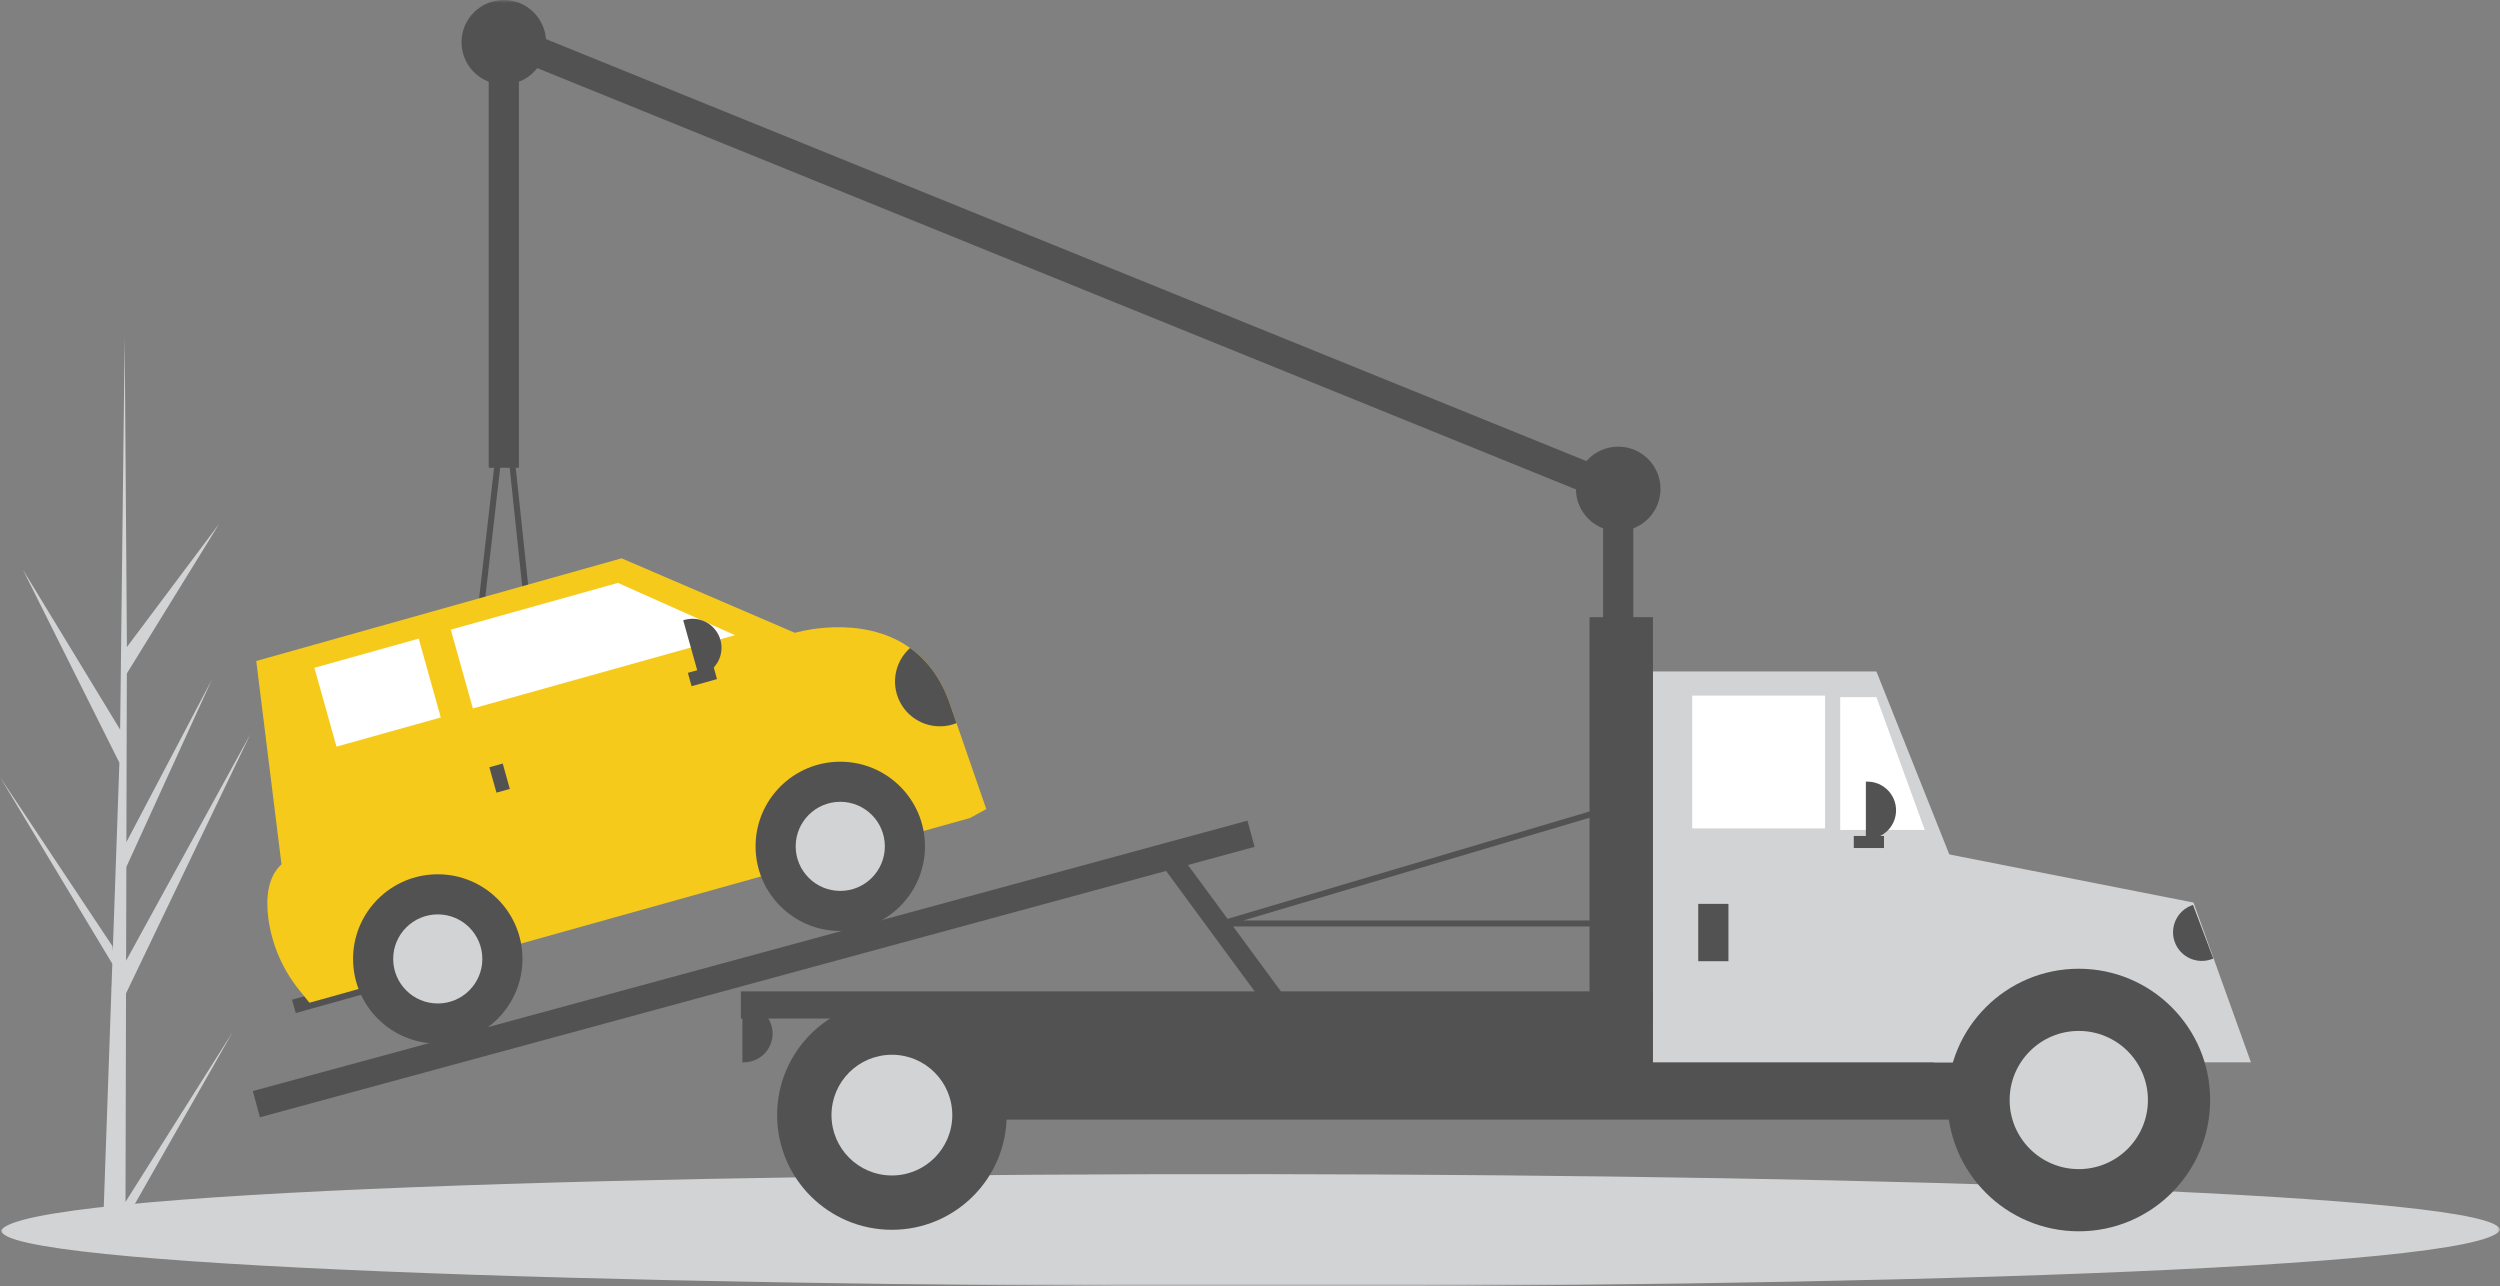 <svg width="412" height="212" viewBox="0 0 412 212" fill="none" xmlns="http://www.w3.org/2000/svg">
<rect x="0" y="0" width="412" height="212" fill="#808080" stroke="none"/>
<g clip-path="url(#clip0_1_4)">
<mask id="mask0_1_4" style="mask-type:luminance" maskUnits="userSpaceOnUse" x="0" y="0" width="412" height="212">
<path d="M412 0H0V212H412V0Z" fill="white"/>
</mask>
<g mask="url(#mask0_1_4)">
<path d="M20.684 198.075L38.387 170.001L20.676 201.133L20.666 204.332C19.403 204.317 18.153 204.269 16.915 204.187L18.359 163.093L18.34 162.776L18.373 162.715L18.51 158.832L0 128.063L18.529 155.924L18.585 156.747L19.676 125.699L3.763 93.864L19.8 120.243L20.546 55.89L20.549 55.676L20.552 55.886L20.915 106.625L36.121 86.323L20.902 110.995L20.831 138.785L34.94 111.945L20.823 142.87L20.784 158.323L41.279 120.953L20.768 163.713L20.684 198.075Z" fill="#D2D3D4"/>
<path d="M269.17 79.576H264.193V114.888H269.17V79.576Z" fill="#525252"/>
<path d="M85.005 4.427L83.133 9.035L267.31 83.736L269.181 79.128L85.005 4.427Z" fill="#525252"/>
<path d="M411.999 202.749C404.29 215.618 -0.407 214.538 0.206 202.748C7.914 189.879 412.612 190.959 411.999 202.749Z" fill="#D2D3D4"/>
<path d="M361.246 150.697H317.945V167.607H361.246V150.697Z" fill="#525252"/>
<path d="M357.266 165.617H143.75V184.517H357.266V165.617Z" fill="#525252"/>
<path d="M322.176 175.067H270.912V110.66H309.236L322.176 143.144V175.067Z" fill="#D2D3D4"/>
<path d="M300.776 114.639H278.877V136.522H300.776V114.639Z" fill="white"/>
<path d="M317.199 136.771H303.264V114.888H309.236L317.199 136.771Z" fill="white"/>
<path d="M284.848 148.956H279.871V158.406H284.848V148.956Z" fill="#525252"/>
<path d="M307.494 128.813H307.743C308.997 128.813 310.2 129.311 311.086 130.197C311.973 131.083 312.471 132.285 312.471 133.538C312.471 134.791 311.973 135.993 311.086 136.879C310.2 137.765 308.997 138.263 307.743 138.263H307.494V128.813Z" fill="#525252"/>
<path d="M122.348 165.617H122.597C123.851 165.617 125.053 166.115 125.94 167.001C126.827 167.887 127.325 169.089 127.325 170.342C127.325 171.595 126.827 172.797 125.94 173.683C125.053 174.569 123.851 175.067 122.597 175.067H122.348V165.617Z" fill="#525252"/>
<path d="M342.086 165.546C349.67 165.546 356.492 169.218 361.226 175.067H370.953L361.496 148.744L317.449 140.063L318.693 175.067H322.946C327.679 169.218 334.501 165.546 342.086 165.546Z" fill="#D2D3D4"/>
<path d="M342.582 202.919C354.539 202.919 364.232 193.232 364.232 181.284C364.232 169.335 354.539 159.649 342.582 159.649C330.625 159.649 320.932 169.335 320.932 181.284C320.932 193.232 330.625 202.919 342.582 202.919Z" fill="#525252"/>
<path d="M342.582 192.671C348.876 192.671 353.977 187.573 353.977 181.284C353.977 174.995 348.876 169.897 342.582 169.897C336.289 169.897 331.188 174.995 331.188 181.284C331.188 187.573 336.289 192.671 342.582 192.671Z" fill="#D2D3D4"/>
<path d="M146.983 202.67C157.428 202.67 165.896 194.208 165.896 183.771C165.896 173.333 157.428 164.871 146.983 164.871C136.538 164.871 128.07 173.333 128.07 183.771C128.07 194.208 136.538 202.67 146.983 202.67Z" fill="#525252"/>
<path d="M146.983 193.718C152.481 193.718 156.938 189.264 156.938 183.771C156.938 178.277 152.481 173.824 146.983 173.824C141.486 173.824 137.029 178.277 137.029 183.771C137.029 189.264 141.486 193.718 146.983 193.718Z" fill="#D2D3D4"/>
<path d="M272.407 101.708H261.955V177.056H272.407V101.708Z" fill="#525252"/>
<path d="M272.407 163.379H122.1V167.855H272.407V163.379Z" fill="#525252"/>
<path d="M205.581 135.243L41.66 179.807L42.836 184.126L206.757 139.562L205.581 135.243Z" fill="#525252"/>
<path d="M194.393 140.672L191.586 142.734L208.83 166.182L211.637 164.12L194.393 140.672Z" fill="#525252"/>
<path d="M310.481 137.766H305.504V139.755H310.481V137.766Z" fill="#525252"/>
<path d="M266.681 152.686H201.482C201.362 152.686 201.247 152.643 201.156 152.565C201.066 152.487 201.007 152.379 200.99 152.26C200.972 152.142 200.998 152.022 201.063 151.921C201.127 151.82 201.226 151.746 201.34 151.712L265.047 132.813C265.118 132.792 265.193 132.787 265.266 132.798C265.339 132.81 265.409 132.838 265.47 132.88C265.531 132.922 265.582 132.977 265.619 133.041C265.657 133.105 265.679 133.177 265.685 133.251L267.178 152.15C267.183 152.218 267.174 152.287 267.152 152.352C267.129 152.417 267.094 152.476 267.047 152.526C267 152.577 266.944 152.617 266.881 152.645C266.818 152.672 266.75 152.686 266.681 152.686ZM204.907 151.692H266.143L264.741 133.941L204.907 151.692Z" fill="#525252"/>
<path d="M90.126 130.803H90.121L75.833 130.668C75.763 130.668 75.694 130.652 75.631 130.623C75.567 130.594 75.511 130.553 75.465 130.5C75.418 130.448 75.384 130.387 75.363 130.32C75.342 130.254 75.335 130.184 75.343 130.114L82.767 65.385C82.781 65.264 82.839 65.152 82.93 65.071C83.021 64.99 83.139 64.945 83.261 64.945H83.264C83.386 64.945 83.504 64.991 83.595 65.073C83.686 65.155 83.743 65.268 83.756 65.39L90.621 130.253C90.628 130.323 90.621 130.393 90.599 130.459C90.577 130.525 90.542 130.586 90.496 130.638C90.449 130.69 90.392 130.731 90.328 130.76C90.264 130.788 90.195 130.803 90.126 130.803ZM76.395 129.679L89.572 129.803L83.242 69.983L76.395 129.679Z" fill="#525252"/>
<path d="M364.75 157.967L364.517 158.055C363.344 158.498 362.043 158.457 360.9 157.942C359.757 157.427 358.866 156.479 358.422 155.307C357.979 154.135 358.019 152.834 358.535 151.692C359.05 150.55 359.999 149.659 361.172 149.216L361.405 149.128L364.75 157.967Z" fill="#525252"/>
<path d="M62.007 160.867L48.123 164.75L48.74 166.952L62.623 163.069L62.007 160.867Z" fill="#525252"/>
<path d="M162.541 133.341L159.862 134.803L50.998 165.253L49.382 163.246C46.581 159.813 44.791 155.669 44.211 151.278C43.8 147.998 44.101 144.542 46.39 142.439L42.232 108.931L102.44 92.01L130.996 104.288C130.996 104.288 141.935 101.022 149.984 106.785C152.532 108.611 154.792 111.342 156.32 115.372L157.636 119.171L162.541 133.341Z" fill="#F6CA1B"/>
<path d="M138.477 153.428C146.186 153.428 152.436 147.182 152.436 139.478C152.436 131.774 146.186 125.529 138.477 125.529C130.767 125.529 124.518 131.774 124.518 139.478C124.518 147.182 130.767 153.428 138.477 153.428Z" fill="#525252"/>
<path d="M138.476 146.82C142.534 146.82 145.823 143.533 145.823 139.478C145.823 135.424 142.534 132.137 138.476 132.137C134.418 132.137 131.129 135.424 131.129 139.478C131.129 143.533 134.418 146.82 138.476 146.82Z" fill="#D2D3D4"/>
<path d="M72.145 171.981C79.854 171.981 86.104 165.736 86.104 158.032C86.104 150.328 79.854 144.082 72.145 144.082C64.435 144.082 58.185 150.328 58.185 158.032C58.185 165.736 64.435 171.981 72.145 171.981Z" fill="#525252"/>
<path d="M72.144 165.373C76.201 165.373 79.491 162.086 79.491 158.032C79.491 153.977 76.201 150.69 72.144 150.69C68.086 150.69 64.797 153.977 64.797 158.032C64.797 162.086 68.086 165.373 72.144 165.373Z" fill="#D2D3D4"/>
<path d="M121.123 104.675L77.93 116.756L74.291 103.764L101.838 96.059L121.123 104.675Z" fill="white"/>
<path d="M69.001 105.243L51.812 110.051L55.452 123.043L72.641 118.236L69.001 105.243Z" fill="white"/>
<path d="M82.848 125.829L80.644 126.446L81.817 130.63L84.02 130.013L82.848 125.829Z" fill="#525252"/>
<path d="M118.162 111.915L117.545 109.713L113.358 110.884L113.975 113.086L118.162 111.915Z" fill="#525252"/>
<path d="M112.592 102.217L112.834 102.149C114.056 101.807 115.363 101.965 116.469 102.586C117.574 103.208 118.387 104.243 118.729 105.463C119.071 106.684 118.914 107.99 118.292 109.095C117.67 110.2 116.634 111.012 115.413 111.354L115.17 111.422L112.592 102.217Z" fill="#525252"/>
<path d="M157.636 119.171C156.019 119.817 154.227 119.873 152.574 119.328C150.921 118.784 149.513 117.673 148.598 116.193C147.684 114.713 147.321 112.958 147.575 111.237C147.828 109.516 148.681 107.94 149.984 106.785C152.532 108.611 154.792 111.342 156.319 115.372L157.636 119.171Z" fill="#525252"/>
<path d="M85.518 4.476H80.541V77.089H85.518V4.476Z" fill="#525252"/>
<path d="M83.028 13.926C86.877 13.926 89.996 10.808 89.996 6.963C89.996 3.117 86.877 0 83.028 0C79.18 0 76.061 3.117 76.061 6.963C76.061 10.808 79.18 13.926 83.028 13.926Z" fill="#525252"/>
<path d="M266.683 87.533C270.531 87.533 273.651 84.416 273.651 80.571C273.651 76.725 270.531 73.608 266.683 73.608C262.834 73.608 259.715 76.725 259.715 80.571C259.715 84.416 262.834 87.533 266.683 87.533Z" fill="#525252"/>
</g>
</g>
<defs>
<clipPath id="clip0_1_4">
<rect width="412" height="212" fill="white"/>
</clipPath>
</defs>
</svg>
